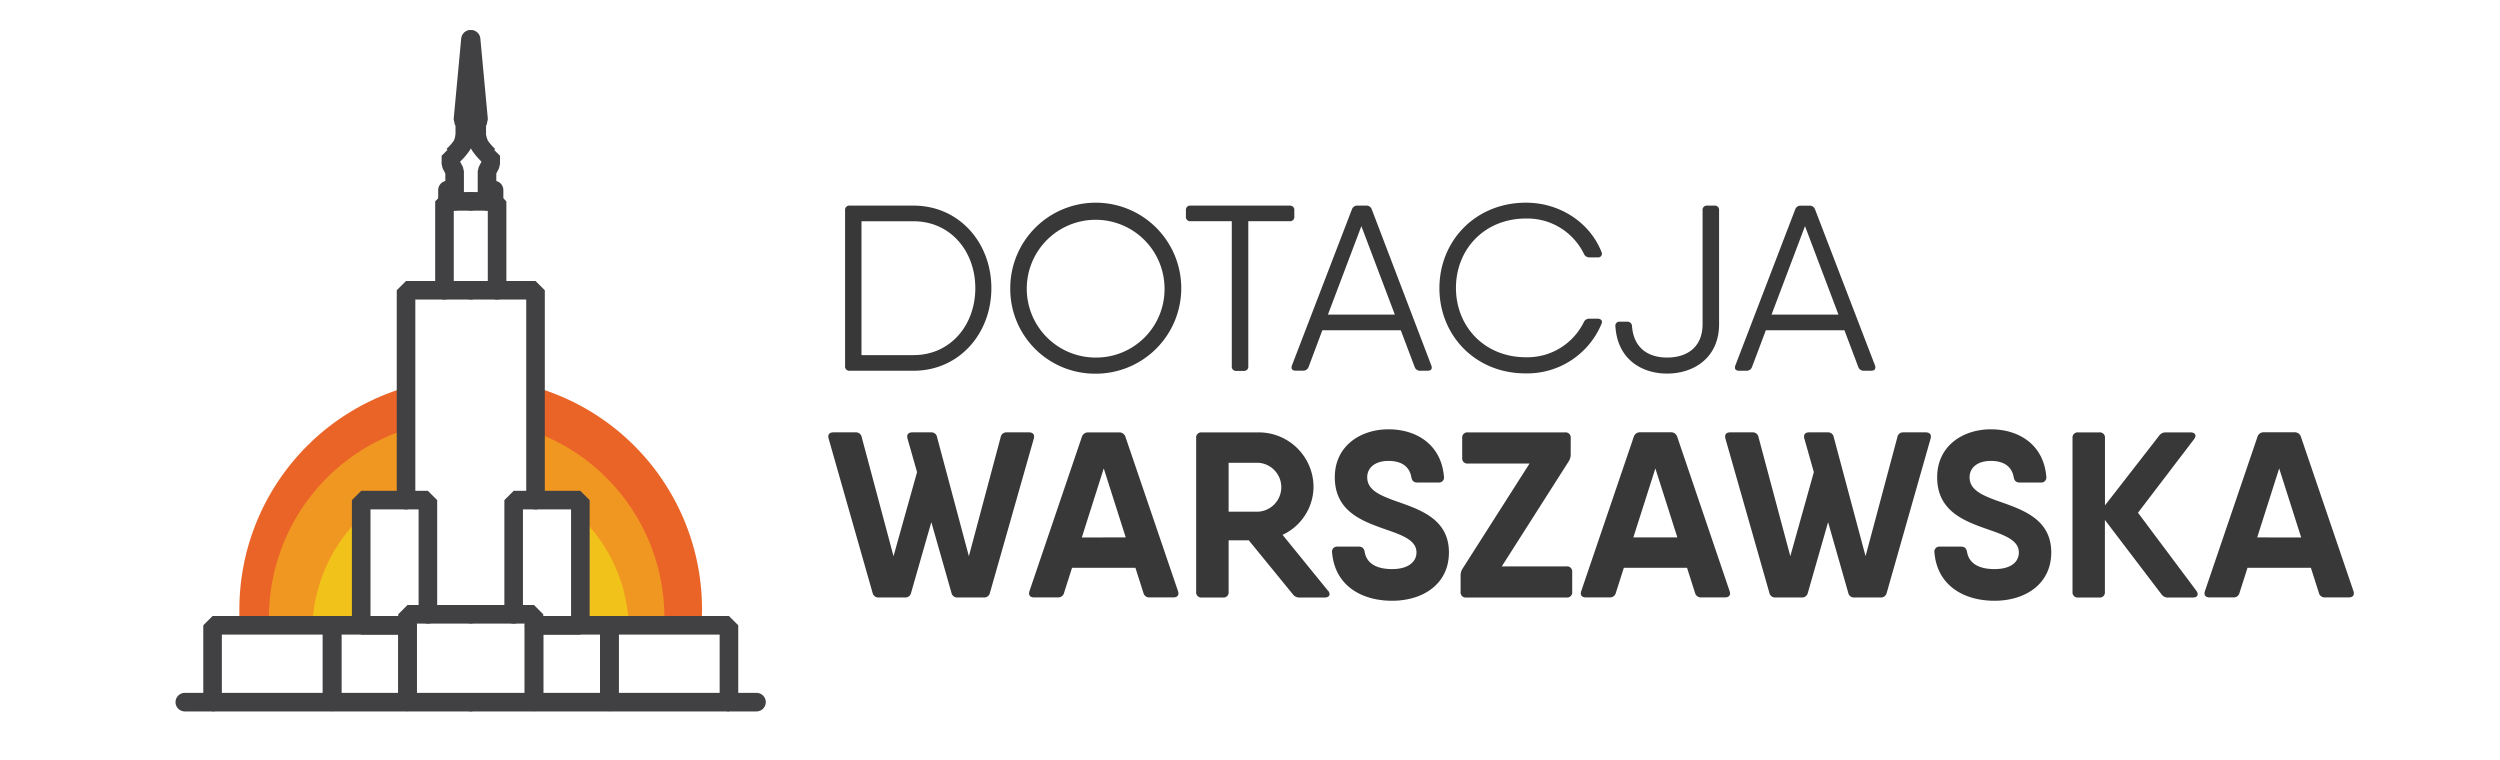<svg xmlns="http://www.w3.org/2000/svg" viewBox="0 0 672.48 204.38"><path d="M266.67,77.52c0,12.25-8.7,22.21-20.94,22.21H228.59a1.14,1.14,0,0,1-1.27-1.27V56.58a1.14,1.14,0,0,1,1.27-1.27h17.14C258,55.31,266.67,65.27,266.67,77.52Zm-4.32,0c0-10-6.72-18-16.62-18h-14v36h14C255.63,95.54,262.35,87.48,262.35,77.52Z" fill="#383839"/><path d="M271.75,77.52a23,23,0,1,1,23,23A22.8,22.8,0,0,1,271.75,77.52Zm41.5,0a18.53,18.53,0,1,0-18.53,18.66A18.39,18.39,0,0,0,313.25,77.52Z" fill="#383839"/><path d="M348.16,56.58v1.65a1.14,1.14,0,0,1-1.27,1.27H335.78v39a1.14,1.14,0,0,1-1.27,1.27h-1.9a1.14,1.14,0,0,1-1.27-1.27v-39h-11.1A1.14,1.14,0,0,1,319,58.23V56.58a1.14,1.14,0,0,1,1.27-1.27h26.65A1.14,1.14,0,0,1,348.16,56.58Z" fill="#383839"/><path d="M384,99.73h-2a1.5,1.5,0,0,1-1.46-1l-3.74-9.89H355.7L352,98.71a1.5,1.5,0,0,1-1.46,1h-2c-1,0-1.33-.57-1-1.46l16.12-41.95a1.51,1.51,0,0,1,1.46-1h2.41a1.5,1.5,0,0,1,1.46,1L385,98.27C385.35,99.16,385,99.73,384,99.73Zm-8.8-15.1-9-23.8-9,23.8Z" fill="#383839"/><path d="M387.19,77.52c0-12.69,9.65-23,23.29-23,9.2,0,17.2,5.39,20.31,13.26a1,1,0,0,1-1,1.46h-2.23a1.6,1.6,0,0,1-1.52-1,16.93,16.93,0,0,0-15.55-9.46c-11.23,0-18.85,8.32-18.85,18.66s7.62,18.66,18.85,18.66A16.93,16.93,0,0,0,426,86.72a1.6,1.6,0,0,1,1.52-1h2.23c.88,0,1.39.57,1.07,1.33a21.65,21.65,0,0,1-20.37,13.39C396.84,100.49,387.19,90.21,387.19,77.52Z" fill="#383839"/><path d="M434.54,87.86a1.09,1.09,0,0,1,1.2-1.33h1.91A1.24,1.24,0,0,1,439,87.8c.51,6.09,4.63,8.38,9.46,8.38,5.14,0,9.52-2.61,9.52-9V56.58a1.14,1.14,0,0,1,1.27-1.27h1.9a1.14,1.14,0,0,1,1.27,1.27V87.17c0,9.07-6.79,13.32-14,13.32C441.58,100.49,435.11,96.62,434.54,87.86Z" fill="#383839"/><path d="M503.33,99.73h-2a1.51,1.51,0,0,1-1.46-1l-3.73-9.89H475l-3.73,9.89a1.52,1.52,0,0,1-1.46,1h-2c-1,0-1.33-.57-1-1.46L482.9,56.32a1.5,1.5,0,0,1,1.46-1h2.41a1.5,1.5,0,0,1,1.46,1l16.12,41.95C504.67,99.16,504.29,99.73,503.33,99.73Zm-8.8-15.1-9-23.8-9,23.8Z" fill="#383839"/><path d="M278.08,118l-11.79,41.45a1.58,1.58,0,0,1-1.68,1.27h-7a1.58,1.58,0,0,1-1.68-1.27l-5.41-19-5.44,19a1.58,1.58,0,0,1-1.68,1.27h-7a1.58,1.58,0,0,1-1.69-1.27L222.9,118c-.31-1.08.19-1.7,1.26-1.7h6a1.55,1.55,0,0,1,1.64,1.31l8.55,32L246.68,127l-2.56-9c-.3-1.08.19-1.7,1.27-1.7h5.05a1.54,1.54,0,0,1,1.63,1.31l8.55,32,8.55-32a1.55,1.55,0,0,1,1.64-1.31h6C277.88,116.31,278.38,116.93,278.08,118Z" fill="#383839"/><path d="M316.87,159c.37,1.08-.16,1.7-1.25,1.7h-6.36a1.6,1.6,0,0,1-1.7-1.25l-2.14-6.71H288.37l-2.14,6.71a1.6,1.6,0,0,1-1.69,1.25h-6.37c-1.09,0-1.61-.62-1.25-1.7L291,117.56a1.72,1.72,0,0,1,1.75-1.25H301a1.71,1.71,0,0,1,1.75,1.25L316.87,159Zm-14.06-14.45L296.9,126,291,144.58Z" fill="#383839"/><path d="M357.23,158.86c.8,1,.39,1.87-.88,1.87h-6.73a2.14,2.14,0,0,1-1.87-.89l-11.84-14.5h-5.42v13.88a1.37,1.37,0,0,1-1.51,1.51h-5.71a1.37,1.37,0,0,1-1.51-1.51V117.81a1.36,1.36,0,0,1,1.51-1.5h15.31a14.72,14.72,0,0,1,14.75,14.75A14.39,14.39,0,0,1,345,143.87l12.19,15Zm-26.74-21.23h8.09a6.59,6.59,0,0,0,0-13.14h-8.09Z" fill="#383839"/><path d="M358.32,148.61a1.34,1.34,0,0,1,1.49-1.57h5.73c.9,0,1.39.49,1.55,1.46.54,3,3.08,4.58,7.38,4.58s6.55-1.92,6.55-4.49c0-3.15-3.55-4.53-7.77-6-6.4-2.25-14.2-4.77-14.2-14.21,0-8.5,7-12.9,14.43-12.9s14.2,4,14.93,12.74a1.34,1.34,0,0,1-1.49,1.57h-5.73c-.9,0-1.39-.49-1.55-1.44-.52-2.94-2.73-4.37-6.16-4.37-3.6,0-5.71,1.84-5.71,4.4,0,3.27,3.06,4.71,7.16,6.22,6.44,2.31,14.82,4.65,14.82,14,0,8.52-7,13-15.28,13S359.05,157.49,358.32,148.61Z" fill="#383839"/><path d="M421.4,152.35a1.37,1.37,0,0,1,1.51,1.51v5.36a1.37,1.37,0,0,1-1.51,1.51h-27a1.37,1.37,0,0,1-1.51-1.51V154.8a3.42,3.42,0,0,1,.54-1.86l18-28.25H394.83a1.37,1.37,0,0,1-1.51-1.51v-5.36a1.37,1.37,0,0,1,1.51-1.51H421a1.37,1.37,0,0,1,1.51,1.51v4.42a3.36,3.36,0,0,1-.54,1.86l-18,28.25Z" fill="#383839"/><path d="M465.25,159c.37,1.08-.16,1.7-1.25,1.7h-6.36a1.61,1.61,0,0,1-1.7-1.25l-2.14-6.71h-17l-2.14,6.71a1.62,1.62,0,0,1-1.7,1.25h-6.36c-1.1,0-1.62-.62-1.26-1.7l14.12-41.47a1.72,1.72,0,0,1,1.75-1.25h8.22a1.7,1.7,0,0,1,1.74,1.25L465.25,159Zm-14.06-14.45L445.28,126l-5.92,18.56Z" fill="#383839"/><path d="M519.31,118l-11.79,41.45a1.58,1.58,0,0,1-1.68,1.27h-7a1.57,1.57,0,0,1-1.68-1.27l-5.42-19-5.44,19a1.57,1.57,0,0,1-1.68,1.27h-7a1.58,1.58,0,0,1-1.68-1.27L464.13,118c-.3-1.08.19-1.7,1.27-1.7h6a1.54,1.54,0,0,1,1.63,1.31l8.55,32L487.91,127l-2.55-9c-.3-1.08.19-1.7,1.27-1.7h5a1.55,1.55,0,0,1,1.64,1.31l8.55,32,8.55-32a1.54,1.54,0,0,1,1.63-1.31h6C519.12,116.31,519.61,116.93,519.31,118Z" fill="#383839"/><path d="M520.35,148.61a1.34,1.34,0,0,1,1.49-1.57h5.72c.91,0,1.4.49,1.56,1.46.54,3,3.08,4.58,7.38,4.58,4.45,0,6.55-1.92,6.55-4.49,0-3.15-3.55-4.53-7.78-6-6.39-2.25-14.19-4.77-14.19-14.21,0-8.5,7-12.9,14.43-12.9s14.2,4,14.93,12.74a1.35,1.35,0,0,1-1.49,1.57h-5.73c-.9,0-1.39-.49-1.55-1.44-.53-2.94-2.73-4.37-6.16-4.37-3.6,0-5.71,1.84-5.71,4.4,0,3.27,3.06,4.71,7.16,6.22,6.44,2.31,14.81,4.65,14.81,14,0,8.52-7,13-15.27,13S521.08,157.49,520.35,148.61Z" fill="#383839"/><path d="M589.89,160.73h-6.68a2.06,2.06,0,0,1-1.83-.92L566.2,139.86v19.36a1.37,1.37,0,0,1-1.51,1.51H559a1.37,1.37,0,0,1-1.51-1.51v-41.4a1.37,1.37,0,0,1,1.51-1.51h5.71a1.37,1.37,0,0,1,1.51,1.51v18.12l14.55-18.71a2.09,2.09,0,0,1,1.81-.92h6.68c1.22,0,1.69.82.93,1.82L575.1,137.92l15.71,21C591.52,159.92,591.11,160.73,589.89,160.73Z" fill="#383839"/><path d="M633.06,159c.36,1.08-.16,1.7-1.26,1.7h-6.36a1.6,1.6,0,0,1-1.69-1.25l-2.14-6.71H604.56l-2.14,6.71a1.61,1.61,0,0,1-1.7,1.25h-6.36c-1.09,0-1.62-.62-1.25-1.7l14.12-41.47a1.7,1.7,0,0,1,1.74-1.25h8.22a1.72,1.72,0,0,1,1.75,1.25L633.06,159ZM619,144.58,613.08,126l-5.91,18.56Z" fill="#383839"/><path d="M86.55,166.24v3H97.16V135.53h5.43l2.65-4,3.47,4h.51V104.2a62.23,62.23,0,0,0-44.83,59.73c0,.78,0,1.54,0,2.31Z" fill="#ea6428"/><path d="M144.05,135.53h.37l3-4,3.47,4h5.25V169.2h10.3v-3h22.35c0-.77.05-1.53.05-2.31a62.21,62.21,0,0,0-44.76-59.71Z" fill="#ea6428"/><path d="M144.05,135.53h12.06V169.2h10.3v-3h12.31v-.05a53.21,53.21,0,0,0-34.67-49.87Z" fill="#f09722"/><path d="M86.55,166.24v3H97.16V135.53h12.06v-20a53.2,53.2,0,0,0-36.87,50.62v.05Z" fill="#f09722"/><path d="M102.59,135.53l1-1.56c-.78.5-1.54,1-2.28,1.56Z" fill="#f1c219"/><path d="M151.86,135.53c-.89-.48-6.88-4.15-7.81-4.57v4.57h7.81Z" fill="#f1c219"/><path d="M109.22,130.93c-1.07.48-7.31,4-8.32,4.6h8.32Z" fill="#f1c219"/><path d="M86.55,166.24v3H97.16V139.06a42.43,42.43,0,0,0-13,27.18Z" fill="#f1c219"/><path d="M156.11,169.2h10.3v-3H169a42.42,42.42,0,0,0-12.89-27.12Z" fill="#f1c219"/><polyline points="109.22 134.53 109.22 78.08 126.55 78.08" fill="none" stroke="#010101" stroke-linecap="round" stroke-linejoin="round" stroke-width="1.06"/><polyline points="119.56 78.08 119.56 66.12 119.56 64.81 119.56 54.16 126.55 54.16" fill="none" stroke="#010101" stroke-linecap="round" stroke-linejoin="round" stroke-width="1.06"/><path d="M122.29,54.16v-8.1l-1-1.93V41.9h.51A17.18,17.18,0,0,0,124.32,39a15.66,15.66,0,0,0,.71-2.23h1.52" fill="none" stroke="#010101" stroke-linecap="round" stroke-linejoin="round" stroke-width="1.06"/><polyline points="125.03 36.73 125.03 33.19 124.52 32.27 126.55 10.59" fill="none" stroke="#010101" stroke-linecap="round" stroke-linejoin="round" stroke-width="1.06"/><polyline points="109.62 168.2 97.16 168.2 97.16 134.53 115.1 134.53 115.1 165.24" fill="none" stroke="#010101" stroke-linecap="round" stroke-linejoin="round" stroke-width="1.06"/><polyline points="126.45 188.88 109.62 188.88 109.62 165.24 126.45 165.24" fill="none" stroke="#010101" stroke-linecap="round" stroke-linejoin="round" stroke-width="1.06"/><rect x="89.3" y="168.2" width="20.32" height="20.67" fill="none" stroke="#010101" stroke-linecap="round" stroke-linejoin="round" stroke-width="1.06"/><rect x="57.18" y="168.2" width="32.18" height="20.67" fill="none" stroke="#010101" stroke-linecap="round" stroke-linejoin="round" stroke-width="1.06"/><line x1="120.37" y1="54.16" x2="120.37" y2="51.12" fill="none" stroke="#010101" stroke-linecap="round" stroke-linejoin="round" stroke-width="1.06"/><polyline points="144.05 134.53 144.05 78.08 126.72 78.08" fill="none" stroke="#010101" stroke-linecap="round" stroke-linejoin="round" stroke-width="1.06"/><polyline points="133.71 78.08 133.71 66.12 133.71 64.81 133.71 54.16 126.72 54.16" fill="none" stroke="#010101" stroke-linecap="round" stroke-linejoin="round" stroke-width="1.06"/><path d="M131,54.16v-8.1l1-1.93V41.9h-.51A16.74,16.74,0,0,1,129,39a14.35,14.35,0,0,1-.71-2.23h-1.52" fill="none" stroke="#010101" stroke-linecap="round" stroke-linejoin="round" stroke-width="1.06"/><polyline points="128.24 36.73 128.24 33.19 128.74 32.27 126.72 10.59" fill="none" stroke="#010101" stroke-linecap="round" stroke-linejoin="round" stroke-width="1.06"/><polyline points="143.64 168.2 156.11 168.2 156.11 134.53 138.17 134.53 138.17 165.24" fill="none" stroke="#010101" stroke-linecap="round" stroke-linejoin="round" stroke-width="1.06"/><polyline points="126.82 188.88 143.64 188.88 143.64 165.24 126.82 165.24" fill="none" stroke="#010101" stroke-linecap="round" stroke-linejoin="round" stroke-width="1.06"/><rect x="143.64" y="168.2" width="20.32" height="20.67" fill="none" stroke="#010101" stroke-linecap="round" stroke-linejoin="round" stroke-width="1.06"/><rect x="163.9" y="168.2" width="32.18" height="20.67" fill="none" stroke="#010101" stroke-linecap="round" stroke-linejoin="round" stroke-width="1.06"/><line x1="132.9" y1="54.16" x2="132.9" y2="51.12" fill="none" stroke="#010101" stroke-linecap="round" stroke-linejoin="round" stroke-width="1.06"/><line x1="196.05" y1="188.87" x2="203.49" y2="188.87" fill="none" stroke="#010101" stroke-linecap="round" stroke-linejoin="round" stroke-width="0.92"/><line x1="49.71" y1="188.87" x2="57.15" y2="188.87" fill="none" stroke="#010101" stroke-linecap="round" stroke-linejoin="round" stroke-width="0.92"/><polyline points="109.22 134.53 109.22 78.08 126.55 78.08" fill="none" stroke="#414042" stroke-linecap="round" stroke-linejoin="bevel" stroke-width="5"/><polyline points="119.56 78.08 119.56 66.12 119.56 64.81 119.56 54.16 126.55 54.16" fill="none" stroke="#414042" stroke-linecap="round" stroke-linejoin="bevel" stroke-width="5"/><path d="M122.29,54.16v-8.1l-1-1.93V41.9h.51A17.18,17.18,0,0,0,124.32,39a15.66,15.66,0,0,0,.71-2.23h1.52" fill="none" stroke="#414042" stroke-linecap="round" stroke-linejoin="bevel" stroke-width="5"/><polyline points="125.03 36.73 125.03 33.19 124.52 32.27 126.55 10.59" fill="none" stroke="#414042" stroke-linecap="round" stroke-linejoin="bevel" stroke-width="5"/><polyline points="109.62 168.2 97.16 168.2 97.16 134.53 115.1 134.53 115.1 165.24" fill="none" stroke="#414042" stroke-linecap="round" stroke-linejoin="bevel" stroke-width="5"/><polyline points="126.45 188.88 109.62 188.88 109.62 165.24 126.45 165.24" fill="none" stroke="#414042" stroke-linecap="round" stroke-linejoin="bevel" stroke-width="5"/><rect x="89.3" y="168.2" width="20.32" height="20.67" fill="none" stroke="#414042" stroke-linecap="round" stroke-linejoin="bevel" stroke-width="5"/><rect x="57.18" y="168.2" width="32.18" height="20.67" fill="none" stroke="#414042" stroke-linecap="round" stroke-linejoin="bevel" stroke-width="5"/><line x1="120.37" y1="54.16" x2="120.37" y2="51.12" fill="none" stroke="#414042" stroke-linecap="round" stroke-linejoin="bevel" stroke-width="5"/><polyline points="144.05 134.53 144.05 78.08 126.72 78.08" fill="none" stroke="#414042" stroke-linecap="round" stroke-linejoin="bevel" stroke-width="5"/><polyline points="133.71 78.08 133.71 66.12 133.71 64.81 133.71 54.16 126.72 54.16" fill="none" stroke="#414042" stroke-linecap="round" stroke-linejoin="bevel" stroke-width="5"/><path d="M131,54.16v-8.1l1-1.93V41.9h-.51A16.74,16.74,0,0,1,129,39a14.35,14.35,0,0,1-.71-2.23h-1.52" fill="none" stroke="#414042" stroke-linecap="round" stroke-linejoin="bevel" stroke-width="5"/><polyline points="128.24 36.73 128.24 33.19 128.74 32.27 126.72 10.59" fill="none" stroke="#414042" stroke-linecap="round" stroke-linejoin="bevel" stroke-width="5"/><polyline points="143.64 168.2 156.11 168.2 156.11 134.53 138.17 134.53 138.17 165.24" fill="none" stroke="#414042" stroke-linecap="round" stroke-linejoin="bevel" stroke-width="5"/><polyline points="126.82 188.88 143.64 188.88 143.64 165.24 126.82 165.24" fill="none" stroke="#414042" stroke-linecap="round" stroke-linejoin="bevel" stroke-width="5"/><rect x="143.64" y="168.2" width="20.32" height="20.67" fill="none" stroke="#414042" stroke-linecap="round" stroke-linejoin="bevel" stroke-width="5"/><rect x="163.9" y="168.2" width="32.18" height="20.67" fill="none" stroke="#414042" stroke-linecap="round" stroke-linejoin="bevel" stroke-width="5"/><line x1="132.9" y1="54.16" x2="132.9" y2="51.12" fill="none" stroke="#414042" stroke-linecap="round" stroke-linejoin="bevel" stroke-width="5"/><line x1="196.05" y1="188.87" x2="203.49" y2="188.87" fill="none" stroke="#414042" stroke-linecap="round" stroke-linejoin="bevel" stroke-width="5"/><line x1="49.71" y1="188.87" x2="57.15" y2="188.87" fill="none" stroke="#414042" stroke-linecap="round" stroke-linejoin="bevel" stroke-width="5"/></svg>